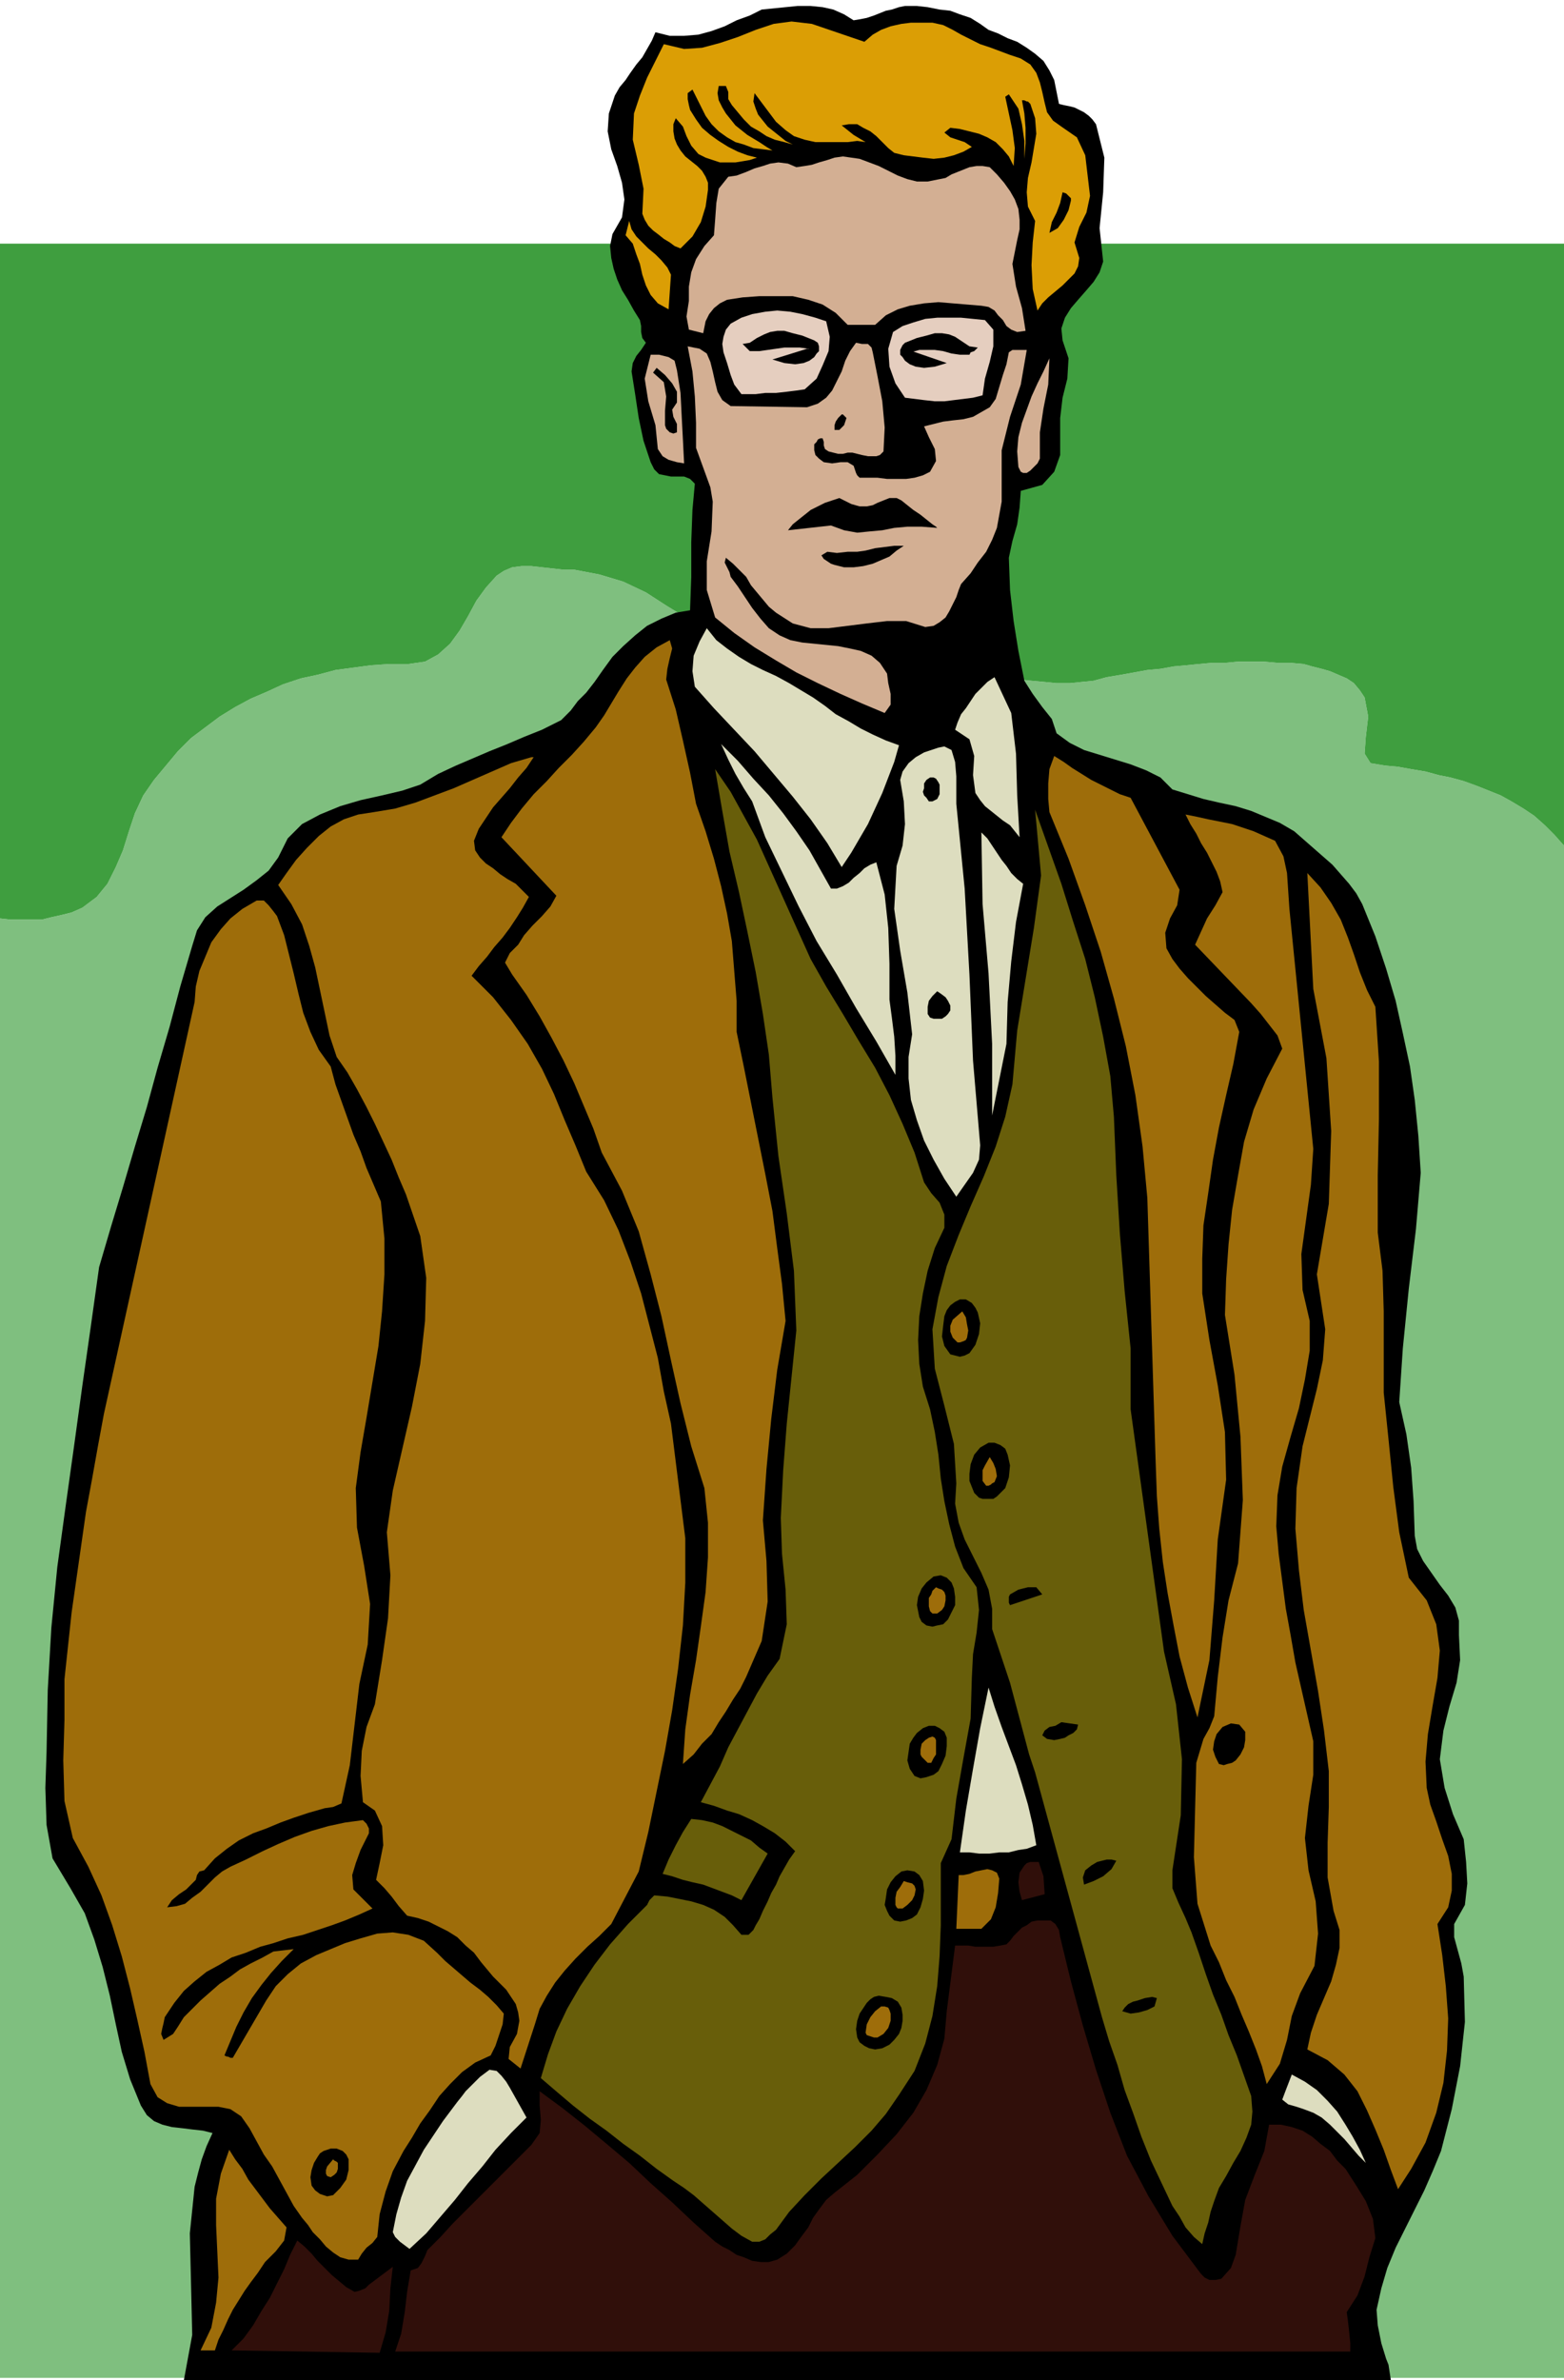 <svg xmlns="http://www.w3.org/2000/svg" width="1.31in" height="1.993in" fill-rule="evenodd" stroke-linecap="round" preserveAspectRatio="none" viewBox="0 0 1310 1993"><style>.pen1{stroke:none}.brush4{fill:#000}.brush5{fill:#db9e05}.brush6{fill:#d3af93}.brush8{fill:#ddddbf}.brush9{fill:#9e6d0a}.brush10{fill:#685e0a}.brush11{fill:#300f0a}</style><path d="m1148 639-5-8 1-14 2-17-3-16-4-6-5-6-6-4-7-3-7-3-7-2-8-2-7-2-11-1h-11l-11-1h-22l-11 1h-11l-11 1-10 1-11 1-11 2-11 1-11 2-11 2-12 2-11 3-10 1-10 1h-11l-10-1-11-1-10-1-11-1-10-1h-3l-2 3-2 3-2 1-13 2h-13l-12 1h-13l-12-1-12-1-12-2-12-2-12-2-12-3-12-3-12-3-12-3-12-3-12-4-12-3-19-8-17-10-17-11-18-11-17-11-19-9-20-6-21-4h-9l-9-1-9-1-9-1h-8l-8 1-7 3-6 4-9 10-8 11-7 13-7 12-8 11-10 9-11 6-14 2h-16l-15 1-15 2-15 2-15 4-14 3-15 5-13 6-14 6-13 7-13 8-12 9-12 9-11 11-10 12-10 12-9 13-7 15-5 15-5 16-6 14-7 14-9 11-12 9-9 4-8 2-9 2-8 2H9l-9-1v1222h1310V708l-8-9-8-8-9-8-9-6-10-6-9-5-10-4-10-4-11-4-11-3-10-2-11-3-12-2-11-2-11-1-12-2z" class="pen1" style="fill:#7fbf7f"/><path d="M0 204v565l9 1h26l8-2 9-2 8-2 9-4 12-9 9-11 7-14 6-14 5-16 5-15 7-15 9-13 10-12 10-12 11-11 12-9 12-9 13-8 13-7 14-6 13-6 15-5 14-3 15-4 15-2 15-2 15-1h16l14-2 11-6 10-9 8-11 7-12 7-13 8-11 9-10 6-4 7-3 8-1h8l9 1 9 1 9 1h9l21 4 20 6 19 9 17 11 18 11 17 11 17 10 19 8 12 3 12 4 12 3 12 3 12 3 12 3 12 3 12 2 12 2 12 2 12 1 12 1h13l12-1h13l13-2 2-1 2-3 2-3h3l10 1 11 1 10 1 11 1 10 1h11l10-1 10-1 11-3 12-2 11-2 11-2 11-1 11-2 11-1 10-1 11-1h11l11-1h22l11 1h11l11 1 7 2 8 2 7 2 7 3 7 3 6 4 5 6 4 6 3 16-2 17-1 14 5 8 12 2 11 1 11 2 12 2 11 3 10 2 11 3 11 4 10 4 10 4 9 5 10 6 9 6 9 8 8 8 8 9V204H0z" class="pen1" style="fill:#3f9e3f"/><path d="m828 25 8 3 8 4 8 3 8 5 7 5 7 6 5 8 4 8 1 5 1 5 1 5 1 5 4 1 5 1 4 1 4 2 4 2 4 3 3 3 3 4 7 28-1 29-3 30 3 28-3 9-5 8-6 7-7 8-6 7-5 8-3 9 1 10 5 15-1 17-4 16-2 17v31l-5 14-10 11-18 5-1 14-2 14-4 14-3 14 1 27 3 26 4 25 5 25 7 11 8 11 8 10 4 12 11 8 12 6 13 4 13 4 13 4 13 5 12 6 10 10 13 4 13 4 13 3 14 3 13 4 12 5 12 5 12 7 8 7 8 7 8 7 8 7 7 8 7 8 6 8 5 9 11 27 9 27 8 27 6 27 6 28 4 28 3 30 2 31-4 47-6 50-5 50-3 45 6 27 4 28 2 28 1 29 2 11 5 10 7 10 7 10 7 9 6 10 3 11v12l1 21-3 19-6 20-5 20-3 24 4 24 7 22 9 21 2 19 1 18-2 18-9 16v11l3 11 3 11 2 11 1 38-4 37-7 36-9 35-7 17-7 16-8 16-8 16-8 16-7 17-5 17-4 18 1 13 3 15 4 13 2 5 2 13H154l7-38-1-43-1-42 4-39 3-12 3-11 4-11 5-11-8-2-9-1-8-1-9-1-8-2-7-3-6-5-5-8-9-22-7-23-5-23-5-24-6-24-7-23-8-22-12-21-15-25-5-28-1-31 1-30 1-52 3-52 5-51 7-51 7-50 7-51 7-49 7-50 10-34 10-33 10-34 10-33 9-33 10-34 9-34 10-34 4-13 7-11 10-9 11-7 11-7 11-8 10-8 8-11 8-16 12-12 15-8 17-7 17-5 18-4 17-4 15-5 15-9 15-7 14-6 14-6 15-6 14-6 15-6 16-8 8-8 6-8 7-7 7-9 7-10 8-11 9-9 10-9 10-8 12-6 12-5 12-2 1-28v-29l1-27 2-22-4-4-5-2h-11l-5-1-5-1-4-4-3-6-6-18-4-19-3-20-3-19 1-7 3-6 4-5 4-6-3-4-1-5v-5l-1-5-5-8-5-9-5-8-4-9-3-9-2-9-1-10 2-10 8-14 2-15-2-14-4-14-5-14-3-15 1-15 5-15 4-7 5-6 4-6 5-7 5-6 4-7 4-7 3-7 12 3h12l12-1 11-3 11-4 10-5 11-4 10-5 10-1 10-1 10-1h11l10 1 9 2 9 4 8 5 6-1 5-1 6-2 5-2 5-2 5-1 6-2 5-1h10l9 1 10 2 9 1 8 3 9 3 8 5 7 5z" class="pen1 brush4"/><path d="m855 49 8 5 5 7 3 8 2 8 2 9 2 8 5 7 7 5 13 9 7 15 2 17 2 17-3 14-6 12-4 13 4 13-1 7-3 6-5 5-5 5-6 5-6 5-5 5-4 6-4-18-1-20 1-19 2-18-6-12-1-12 1-12 3-13 2-12 2-12-1-13-4-12-2-2h-1l-2-1h-2l2 11 1 12v13l-1 13v-15l-2-14-3-13-8-12-3 2 3 14 3 14 2 15-1 15-4-8-5-6-6-6-7-4-7-3-8-2-8-2-8-1-5 4 5 4 6 2 6 2 6 4-7 4-8 3-8 2-9 1-9-1-8-1-8-1-8-2-5-4-5-5-5-5-5-4-6-3-5-3h-7l-6 1 5 4 5 4 5 3 5 3-7-1-8 1h-27l-9-2-9-3-7-5-8-7-6-8-6-8-6-8-1 7 2 6 2 5 4 5 4 5 5 4 5 4 5 4 6 3-7-2-8-2-7-3-6-4-7-4-6-6-5-6-5-6-3-5v-6l-2-5h-6l-1 6 1 6 3 6 3 5 4 5 4 5 5 4 5 4 5 3 5 3 6 4 5 3-8-1-8-1-8-3-7-2-7-4-7-5-6-6-5-7-11-22-4 3v5l1 5 1 4 5 8 5 7 7 6 7 5 8 5 8 4 8 3 8 2-6 2-6 1-6 1h-13l-6-2-6-2-6-3-6-7-4-8-3-8-6-7-2 5v6l1 6 2 5 3 5 4 5 5 4 5 4 4 4 3 5 2 5v6l-2 14-4 13-7 12-10 10-5-2-4-3-5-3-5-4-4-3-4-4-3-5-2-5 1-21-4-20-5-21 1-22 5-15 6-15 7-14 7-14 17 4 15-1 15-4 15-5 15-6 15-5 15-2 17 2 44 15 7-6 7-4 8-3 9-2 8-1h18l9 2 8 4 7 4 8 4 8 4 9 3 8 3 8 3 9 3z" class="pen1 brush5"/><path d="m787 150 5-1 5-3 5-2 5-2 5-2 6-1h5l6 1 6 6 6 7 5 7 4 7 3 8 1 9v8l-2 9-4 20 3 19 5 18 3 19-7 1-5-2-4-3-3-5-4-4-3-4-5-3-6-1-12-1-12-1-12-1-12 1-12 2-10 3-10 5-9 8h-23l-10-10-11-7-12-4-13-3h-28l-14 1-13 2-6 3-5 4-4 5-3 6-2 10-12-3-2-11 2-13v-12l2-12 4-11 7-11 8-9 1-13 1-14 2-12 8-10 7-1 8-3 7-3 7-2 6-2 7-1 8 1 7 3 7-1 6-1 6-2 7-2 6-2 7-1 7 1 7 1 8 3 8 3 8 4 8 4 8 3 8 2h9l10-2z" class="pen1 brush6"/><path d="m897 168-2 8-4 8-5 7-7 4 2-9 4-8 3-8 2-9 3 1 2 2 2 2v2z" class="pen1 brush4"/><path d="m562 230-2 29-9-5-6-7-4-8-3-9-2-9-3-8-3-9-6-7 3-12 2 7 4 6 5 5 5 5 6 5 5 5 5 6 3 6z" class="pen1 brush5"/><path d="m692 269 3 13-1 12-5 12-5 11-10 9-7 1-8 1-9 1h-9l-8 1h-12l-6-8-3-8-3-10-3-9-1-7 1-6 2-6 4-5 9-5 9-3 11-2 10-1 11 1 10 2 11 3 9 3zm140 7v14l-3 13-4 14-2 14-8 2-8 1-8 1-8 1h-8l-9-1-8-1-8-1-8-12-5-14-1-15 4-14 8-5 9-3 10-3 10-1h20l10 1 10 1 7 8z" class="pen1" style="fill:#e5cebf"/><path d="m819 291-1 1-2 2-3 1-1 2h-8l-7-1-7-2-7-1h-13l-7 2-7 3-2-2v-3l2-4 2-2 10-4 8-2 7-2h6l6 1 5 2 6 4 6 4 7 1z" class="pen1 brush4"/><path d="m731 295 4 20 4 21 2 22-1 20-3 3-3 1h-7l-5-1-4-1-4-1h-4l-4 1h-4l-4-1-4-1-3-2-1-3v-3l-1-3h-2l-2 1-1 2-2 2v5l1 4 3 3 4 3 7 1 7-1h6l5 3 1 3 1 3 1 2 2 2h15l8 1h16l7-1 7-2 6-3 5-9-1-10-5-10-4-9 8-2 8-2 8-1 9-1 8-2 7-4 7-4 5-7 3-10 3-10 3-9 2-10 3-2h12l-5 29-9 27-7 28v43l-2 11-2 11-4 10-5 10-7 9-6 9-8 9-2 5-2 6-3 6-3 6-3 5-5 4-5 3-7 1-16-5h-16l-17 2-16 2-16 2h-15l-15-4-14-9-6-5-5-6-5-6-5-6-4-7-6-6-5-5-6-5-1 4 2 4 2 4 1 4 6 8 6 9 6 9 7 9 7 8 9 6 9 4 10 2 10 1 10 1 10 1 10 2 9 2 9 4 7 6 6 9 1 8 2 9v9l-5 7-19-8-18-8-19-9-18-9-17-10-18-11-17-12-16-13-7-23v-24l4-25 1-25-2-12-4-11-4-11-4-11v-21l-1-22-2-21-4-21 10 2 6 4 3 7 2 8 2 9 2 8 4 7 7 5 64 1 9-3 7-5 5-6 4-8 4-8 3-9 4-8 5-7 5 1h5l3 3 1 4zm140 89-2 4-3 3-3 3-3 2h-3l-2-1-1-2-1-2-1-13 1-12 3-12 4-11 4-11 5-11 5-10 5-11-1 22-4 20-3 20v22zm-304-74 3 19 1 20 1 19 1 20-6-1-7-2-5-3-4-6-2-20-6-20-3-19 5-20h7l8 2 5 3 2 8z" class="pen1 brush6"/><path d="m567 337-4 6 1 6 3 6v7l-3 1-3-1-3-3-1-3v-12l1-12-2-12-9-8 3-4 7 6 6 7 4 7v9zm142 13-1 3-1 3-2 2-2 2h-4v-4l1-3 2-3 3-3h1l1 1 1 1 1 1zm42 67 4 2 5 4 5 4 6 4 5 4 5 4 3 2 1 1-13-1h-12l-11 1-10 2-11 1-10 1-11-2-11-4-36 4 4-5 5-4 5-4 5-4 6-3 6-3 6-2 6-2 10 5 7 2h6l5-1 4-2 5-2 5-2h6zm6 40-6 4-6 5-7 3-7 3-8 2-8 1h-8l-8-2-3-1-3-2-3-2-2-3 5-3 8 1 9-1h8l7-1 8-2 8-1 8-1h8z" class="pen1 brush4"/><path d="m671 578 10 6 10 7 9 7 11 6 10 6 10 5 11 5 11 4-4 14-5 13-5 13-6 13-6 13-7 12-7 12-8 12-12-20-14-20-15-19-16-19-16-19-17-18-17-18-16-18-2-13 1-13 5-12 6-11 8 10 9 7 10 7 10 6 10 5 11 5 11 6 10 6z" class="pen1 brush8"/><path d="m558 569 8 25 6 26 6 27 5 26 8 23 7 23 6 23 5 23 4 23 2 25 2 25v26l6 29 6 30 6 30 6 30 6 31 4 31 4 30 3 31-7 41-5 41-4 42-3 43 3 34 1 34-5 33-13 30-5 10-6 9-6 10-6 9-6 10-8 8-7 9-9 8 2-29 4-29 5-29 4-28 4-29 2-29v-29l-3-29-11-35-9-36-8-36-8-37-9-35-10-36-14-34-17-32-7-20-8-19-8-19-9-19-10-19-10-18-11-18-12-17-6-10 4-8 7-7 5-8 7-8 8-8 7-8 5-9-46-49 8-12 9-12 10-12 11-11 10-11 11-11 10-11 10-12 7-10 6-10 6-10 7-11 7-9 8-9 10-8 11-6 2 7-2 8-2 9-1 9z" class="pen1 brush9"/><path d="m854 701-4-5-4-5-6-4-5-4-5-4-5-4-4-5-4-6-2-15 1-16-4-14-12-8 2-6 3-7 4-5 4-6 4-6 5-5 5-5 6-4 14 30 4 34 1 35 2 35zm-53-28 7 71 4 72 3 72 6 71-1 12-5 11-7 10-7 10-10-15-9-16-8-16-6-17-5-17-2-18v-18l3-19-4-35-6-35-5-35 2-36 5-17 2-18-1-19-3-18 2-7 5-7 6-5 7-4 6-2 6-2 5-1 6 3 3 10 1 12v23zm-105 71h5l5-2 5-3 4-4 5-4 4-4 5-3 5-2 7 27 3 28 1 30v30l2 15 2 16 1 16v16l-16-28-17-28-16-28-17-28-15-29-14-29-14-29-11-30-7-11-7-12-6-12-6-13 14 14 13 15 13 14 12 15 11 15 11 16 9 16 9 16z" class="pen1 brush8"/><path d="m947 668 41 77-2 13-6 11-4 12 1 13 5 9 6 8 7 8 8 8 7 7 8 7 8 7 8 6 4 10-5 27-6 26-6 27-5 27-4 28-4 27-1 28v29l6 39 7 38 6 39 1 40-7 50-3 51-4 50-10 48-8-25-7-26-5-26-5-27-4-26-3-28-2-27-1-28-7-222-4-43-6-43-8-41-10-40-11-39-13-39-14-39-16-39-1-11v-13l1-12 4-11 8 5 7 5 8 5 8 5 8 4 8 4 8 4 9 3zm-500-34-6 9-7 8-7 9-7 8-7 8-6 9-6 9-4 10 1 8 4 6 5 5 6 4 6 5 6 4 7 4 5 5 6 6-5 9-5 8-6 9-6 8-7 8-6 8-7 8-6 8 18 18 15 19 14 20 12 21 10 21 9 22 9 21 9 22 15 24 12 25 10 26 9 27 7 27 7 27 5 28 6 27 12 96v37l-2 36-4 36-5 35-6 34-7 34-7 34-8 33-23 44-10 10-10 9-10 10-9 10-8 10-7 11-6 11-4 13-12 37-10-8 1-10 6-11 2-11-1-7-2-7-4-6-4-6-6-6-5-5-5-6-5-6-6-8-7-6-7-7-8-5-8-4-8-4-9-3-9-2-7-8-6-8-6-7-7-7 3-14 3-15-1-16-6-13-10-7-2-22 1-21 4-20 7-19 6-37 5-35 2-36-3-36 5-35 8-35 8-35 7-36 4-36 1-36-5-35-12-35-6-14-6-15-7-15-7-15-7-14-8-15-8-14-9-13-6-18-4-19-4-19-4-19-5-18-6-18-9-17-11-16 7-10 8-11 9-10 10-10 10-8 11-6 12-4 13-2 18-3 17-5 16-6 16-6 16-7 16-7 16-7 17-5h2z" class="pen1 brush9"/><path d="m679 803 13 23 14 23 13 22 14 23 12 23 11 24 10 24 8 25 6 9 7 8 4 10v11l-8 17-6 19-4 19-3 19-1 20 1 20 3 19 6 19 4 19 3 19 2 20 3 19 4 19 5 19 7 18 11 16 2 19-2 19-3 18-1 20-1 34-6 33-6 34-4 34-9 20v52l-1 26-2 25-4 25-6 23-9 23-13 20-11 16-12 14-14 14-14 13-14 13-14 14-13 14-11 15-5 4-4 4-5 2h-6l-9-5-8-6-8-7-8-7-8-7-8-7-8-6-9-6-14-10-14-11-14-10-14-11-14-10-14-11-13-11-14-12 6-20 7-19 9-19 11-19 12-18 13-17 15-17 16-16 1-2 1-2 2-2 2-2 11 1 10 2 10 2 10 3 9 4 9 6 7 7 7 8h6l4-4 2-4 3-5 3-7 4-8 3-7 4-7 3-7 4-7 4-7 5-7-8-8-9-7-10-6-9-5-11-5-10-3-11-4-11-3 8-15 8-15 7-16 8-15 8-15 8-15 9-15 10-14 6-29-1-29-3-30-1-30 2-40 3-39 4-39 4-39-2-50-6-48-7-48-5-49-3-36-5-34-6-35-7-34-7-33-8-34-6-34-6-35 13 19 11 20 11 20 9 20 9 20 9 20 9 20 9 20z" class="pen1 brush10"/><path d="M787 657v8l-2 4-4 2h-3l-2-3-2-2-1-3 1-3v-4l2-3 3-2h3l2 1 2 3 1 2z" class="pen1 brush4"/><path d="m933 935 2 49 3 49 4 48 5 48v51l28 203 10 44 5 46-1 47-7 46v15l5 12 6 13 5 12 6 17 6 18 6 17 7 17 6 17 7 17 6 17 6 17 1 13-1 11-4 11-5 11-6 10-6 11-6 10-4 11-3 9-2 9-3 9-2 9-7-6-7-8-5-9-6-9-9-19-9-19-8-20-7-20-7-19-6-21-7-20-6-20-56-205-5-15-4-15-4-15-4-15-4-15-5-15-5-15-5-15v-17l-3-16-6-14-7-14-7-14-5-14-3-16 1-17-2-33-8-32-8-31-2-33 5-27 7-26 10-26 10-24 11-25 10-25 8-25 6-27 4-45 7-43 7-43 6-44-5-55 11 31 11 31 10 32 10 31 8 32 7 33 6 33 3 34z" class="pen1 brush10"/><path d="m1068 704 7 13 3 14 1 15 1 15 20 201-2 30-4 29-4 29 1 30 6 26v25l-4 24-5 24-7 24-7 25-4 24-1 26 2 23 3 23 3 23 4 22 4 23 5 22 5 22 5 22v28l-4 26-3 27 3 27 6 26 2 27-3 27-12 23-7 19-4 20-6 20-11 17-4-15-5-14-6-15-6-14-6-15-7-14-6-15-7-14-11-35-3-39 1-40 1-39 3-10 3-10 5-9 4-10 3-33 4-33 5-31 8-31 4-53-2-53-5-52-8-50 1-30 2-29 3-29 5-29 5-28 8-27 11-26 13-25-4-11-7-9-7-9-8-9-47-49 5-11 5-11 7-11 6-11-2-9-3-8-4-8-4-8-5-8-4-8-5-8-4-8 10 2 9 2 10 2 10 2 9 3 9 3 9 4 9 4z" class="pen1 brush9"/><path d="m857 740-6 32-4 33-3 34-1 35-12 60v-60l-3-59-5-58-1-60 5 5 4 6 4 6 4 6 4 5 4 6 5 5 5 4z" class="pen1 brush8"/><path d="m1152 843 3 46v48l-1 47v48l4 32 1 34v68l4 39 4 40 5 38 8 38 15 19 8 20 3 22-2 23-4 23-4 24-2 23 1 22 3 14 5 14 5 15 5 14 3 15v14l-3 14-9 14 4 26 3 26 2 27-1 27-3 27-6 25-9 25-12 22-11 17-6-16-6-17-7-17-7-16-8-16-11-14-14-12-17-9 3-14 5-15 6-14 6-14 4-14 3-14v-15l-5-16-5-28v-29l1-30v-30l-4-34-5-33-6-34-6-34-4-33-3-35 1-34 5-35 6-24 6-24 5-24 2-26-7-46 10-59 2-61-4-61-11-58-5-97 11 12 9 13 8 14 6 15 5 14 5 15 6 15 7 14zm-920-76 6 16 4 16 4 16 4 17 4 16 6 16 7 15 10 14 4 15 5 14 5 14 5 14 6 14 5 14 6 14 6 14 3 31v30l-2 31-3 29-5 30-5 30-5 29-4 30 1 33 6 32 5 32-2 34-7 33-4 34-4 34-7 32-7 3-7 1-7 2-7 2-12 4-11 4-12 5-11 4-12 6-10 7-10 8-9 10-4 1-2 3-1 4-3 3-5 5-6 4-6 5-4 6 8-1 7-2 6-5 7-5 6-6 6-6 6-5 7-4 13-6 14-7 13-6 14-6 14-5 14-4 14-3 15-2 3 3 2 4v4l-2 4-5 10-4 11-3 10 1 12 16 16-11 5-12 5-11 4-12 4-12 4-13 3-12 4-11 3-12 5-12 4-10 6-11 6-10 8-9 8-8 10-8 12-1 5-1 4-1 5 2 5 8-5 4-6 5-8 6-6 8-8 8-7 8-7 9-6 8-6 9-5 10-5 9-5 17-2-10 10-9 10-8 10-8 11-7 12-6 12-5 12-5 12 2 1h1l2 1h2l7-12 7-12 7-12 7-12 8-12 10-10 11-9 13-7 12-5 12-5 13-4 14-4 13-1 13 2 13 5 11 10 7 7 7 6 7 6 7 6 8 6 7 6 7 7 6 7-1 9-3 9-3 9-4 8-13 6-11 8-10 10-9 10-8 12-8 11-7 12-7 11-9 17-6 17-5 19-2 19-4 5-5 4-4 5-3 5h-8l-7-2-6-4-6-5-5-6-6-6-4-6-5-6-7-10-6-11-6-11-6-11-7-10-6-11-6-11-7-10-9-6-10-2h-33l-10-3-8-5-6-11-5-27-6-27-6-26-7-27-8-26-9-25-11-24-13-24-7-31-1-34 1-34v-34l3-28 3-28 4-28 4-28 4-28 5-27 5-28 5-27 76-345 1-13 3-13 5-12 5-12 8-11 8-9 10-8 12-7h6l4 4 4 5 3 4z" class="pen1 brush9"/><path d="M796 842v4l-2 3-2 2-3 2h-7l-3-1-2-3v-6l1-5 3-4 4-4 3 2 4 3 2 3 2 4zm23 257 2 9-1 9-3 9-5 7-4 2-4 1-4-1-4-1-5-7-2-8 1-9 1-8 2-5 3-4 4-3 4-2h5l5 3 3 4 2 4z" class="pen1 brush4"/><path d="m810 1120-1 2-2 1-3 1h-2l-4-4-2-5v-5l2-5 8-7 3 5 1 6 1 5-1 6z" class="pen1 brush9"/><path d="m844 1218 2 9-1 10-3 9-7 7-3 2h-9l-3-1-4-4-2-5-2-5v-6l1-8 3-8 5-6 7-4h5l5 2 4 3 2 5z" class="pen1 brush4"/><path d="m833 1241-2 1-1 1-2 1h-2l-3-4v-9l2-4 4-7 3 5 2 5 1 6-2 5z" class="pen1 brush9"/><path d="m799 1330 1 7v7l-3 6-3 6-4 4-5 1-4 1-5-1-4-3-2-4-1-5-1-5 1-7 3-7 4-5 6-5 6-1 5 2 4 4 2 5zm74 5-27 9-1-2v-5l1-2 7-4 8-2h7l5 6z" class="pen1 brush4"/><path d="M792 1336v4l-1 5-2 3-4 3h-4l-2-2-1-4v-7l2-3 1-3 3-3 2 1 3 1 2 2 1 3z" class="pen1 brush9"/><path d="m868 1545-8 3-7 1-8 2h-8l-8 1h-9l-8-1h-8l5-35 6-35 6-34 7-34 5 16 6 17 6 16 6 16 5 16 5 17 4 17 3 17z" class="pen1 brush8"/><path d="M1043 1450v7l-1 6-3 6-4 5-3 2-4 1-3 1-4-1-3-6-2-6 1-7 2-6 5-6 7-3 7 1 5 6zm-140-6-1 4-3 3-4 2-3 2-4 1-5 1-6-1-4-3 2-4 4-3 5-1 5-3 14 2zm-110 11v7l-1 8-3 7-3 6-4 3-6 2-5 1-5-2-4-6-2-7 1-7 1-7 3-5 3-4 5-4 5-2h5l4 2 4 3 2 5z" class="pen1 brush4"/><path d="M784 1460v9l-2 3-2 4h-3l-2-2-3-3-1-2v-4l1-5 3-3 3-2 3-1 2 1 1 2v3z" class="pen1 brush9"/><path d="m643 1552-22 39-8-4-8-3-8-3-8-3-9-2-8-2-9-3-8-2 5-12 6-12 6-11 7-11 9 1 9 2 8 3 8 4 8 4 8 4 7 6 7 5z" class="pen1 brush10"/><path d="m935 1558-4 7-7 6-8 4-8 3-1-6 2-6 5-4 5-3 4-1 4-1h4l4 1z" class="pen1 brush4"/><path d="m874 1571 1 15-19 5-2-7-1-8 1-8 4-6 2-2 3-1h7l4 12z" class="pen1 brush11"/><path d="m837 1573-1 12-2 12-4 10-8 8h-21l2-45h4l5-1 5-2 5-1 5-1 4 1 4 2 2 5z" class="pen1 brush9"/><path d="m773 1575 1 8-1 7-2 7-3 6-4 3-5 2-5 1-5-1-4-4-2-4-2-5 1-6 1-7 3-6 4-5 5-4 5-1 6 1 4 3 3 5z" class="pen1 brush4"/><path d="m767 1582-1 5-2 4-4 4-4 3h-4l-1-1-1-2v-6l1-5 3-4 3-5 3 1 4 1 2 2 1 3z" class="pen1 brush9"/><path d="m888 1622 9 37 10 37 11 37 12 36 14 36 18 34 20 33 24 32 3 3 4 2h5l5-1 8-9 4-11 2-12 2-12 4-22 8-21 8-20 4-22h10l9 2 9 3 8 5 7 6 8 6 6 8 7 7 9 14 8 13 6 15 2 16-5 16-4 16-6 16-9 14 1 7 1 9 1 10v7H331l5-15 3-18 2-17 3-18 6-2 3-4 3-6 2-5 11-11 10-11 11-11 11-11 11-11 11-11 11-11 11-11 7-10 1-11-1-12v-12l19 14 19 15 18 15 19 16 18 17 18 16 18 17 18 16 6 4 6 3 6 4 6 2 7 3 7 1h7l7-2 8-5 7-7 5-7 6-8 4-8 5-7 6-8 7-6 19-15 17-17 16-17 14-18 11-19 9-21 6-22 2-23 7-55h11l6 1h15l6-1 5-1 3-3 3-4 4-4 3-3 4-2 4-3 5-1h11l4 3 3 5 1 6z" class="pen1 brush11"/><path d="m967 1680-6 3-7 2-7 1-7-2 2-3 3-3 4-2 4-1 6-2 6-1 4 1-2 7zm-212 1 1 6v5l-1 6-2 5-4 5-4 4-6 3-6 1-5-1-4-2-4-3-2-4-1-7 1-7 2-6 4-6 2-3 3-3 3-2 4-1 6 1 5 1 5 3 3 5z" class="pen1 brush4"/><path d="M746 1686v6l-2 6-4 5-5 3h-3l-3-1-3-1-1-2 1-7 3-6 4-5 5-4h3l3 1 1 2 1 3z" class="pen1 brush9"/><path d="m1144 1811-6-6-6-7-6-7-6-6-6-6-7-6-7-4-8-3-6-2-7-2-5-4 3-8 5-13 11 6 10 7 9 9 8 9 7 11 6 10 6 11 5 11zm-717-63 14 25-13 13-13 14-11 14-12 14-11 14-12 14-12 14-14 13-4-3-4-3-4-4-2-4 3-15 4-14 5-14 7-13 7-13 8-12 8-12 9-12 3-4 4-5 3-4 4-4 4-4 4-4 4-3 4-3 6 1 4 4 4 5 3 5z" class="pen1 brush8"/><path d="M292 1808v9l-2 8-5 7-6 6-5 1-6-2-4-3-3-4-1-7 1-6 2-6 3-5 2-3 3-2 3-1 3-1h5l5 2 3 3 2 4z" class="pen1 brush4"/><path d="m240 1865-2 11-7 9-9 9-6 9-6 8-5 7-5 8-5 8-4 8-4 9-4 8-3 9h-12l9-19 4-21 2-21-1-22-1-22v-22l4-21 7-20 5 8 6 8 5 9 6 8 6 8 6 8 7 8 7 8zm43-53v4l-1 3-2 2-3 2-3-1-1-2v-3l1-3 5-6 1 1 2 1 1 1v1z" class="pen1 brush9"/><path d="m297 1919 4-1 5-2 3-3 4-3 4-3 4-3 4-3 4-3-2 18-1 19-3 18-5 17-124-2 10-10 8-11 7-12 7-11 6-12 6-12 5-12 6-12 6 5 6 6 5 6 6 6 6 6 6 5 6 5 7 4z" class="pen1 brush11"/><path d="M754 296v1l2 2 2 3 4 3 5 2 7 1 9-1 10-3-29-10-10 2zm-132-8 1 1 2 2 2 2 1 1h8l7-1 7-1 7-1h13l7 1 7 3 2-2v-3l-1-3-3-2-10-4-8-2-7-2h-6l-6 1-5 2-6 3-6 4-6 1z" class="pen1 brush4"/><path d="M686 293v1l-2 2-2 3-4 3-5 2-7 1-9-1-10-3 29-9 10 1z" class="pen1 brush4"/></svg>

